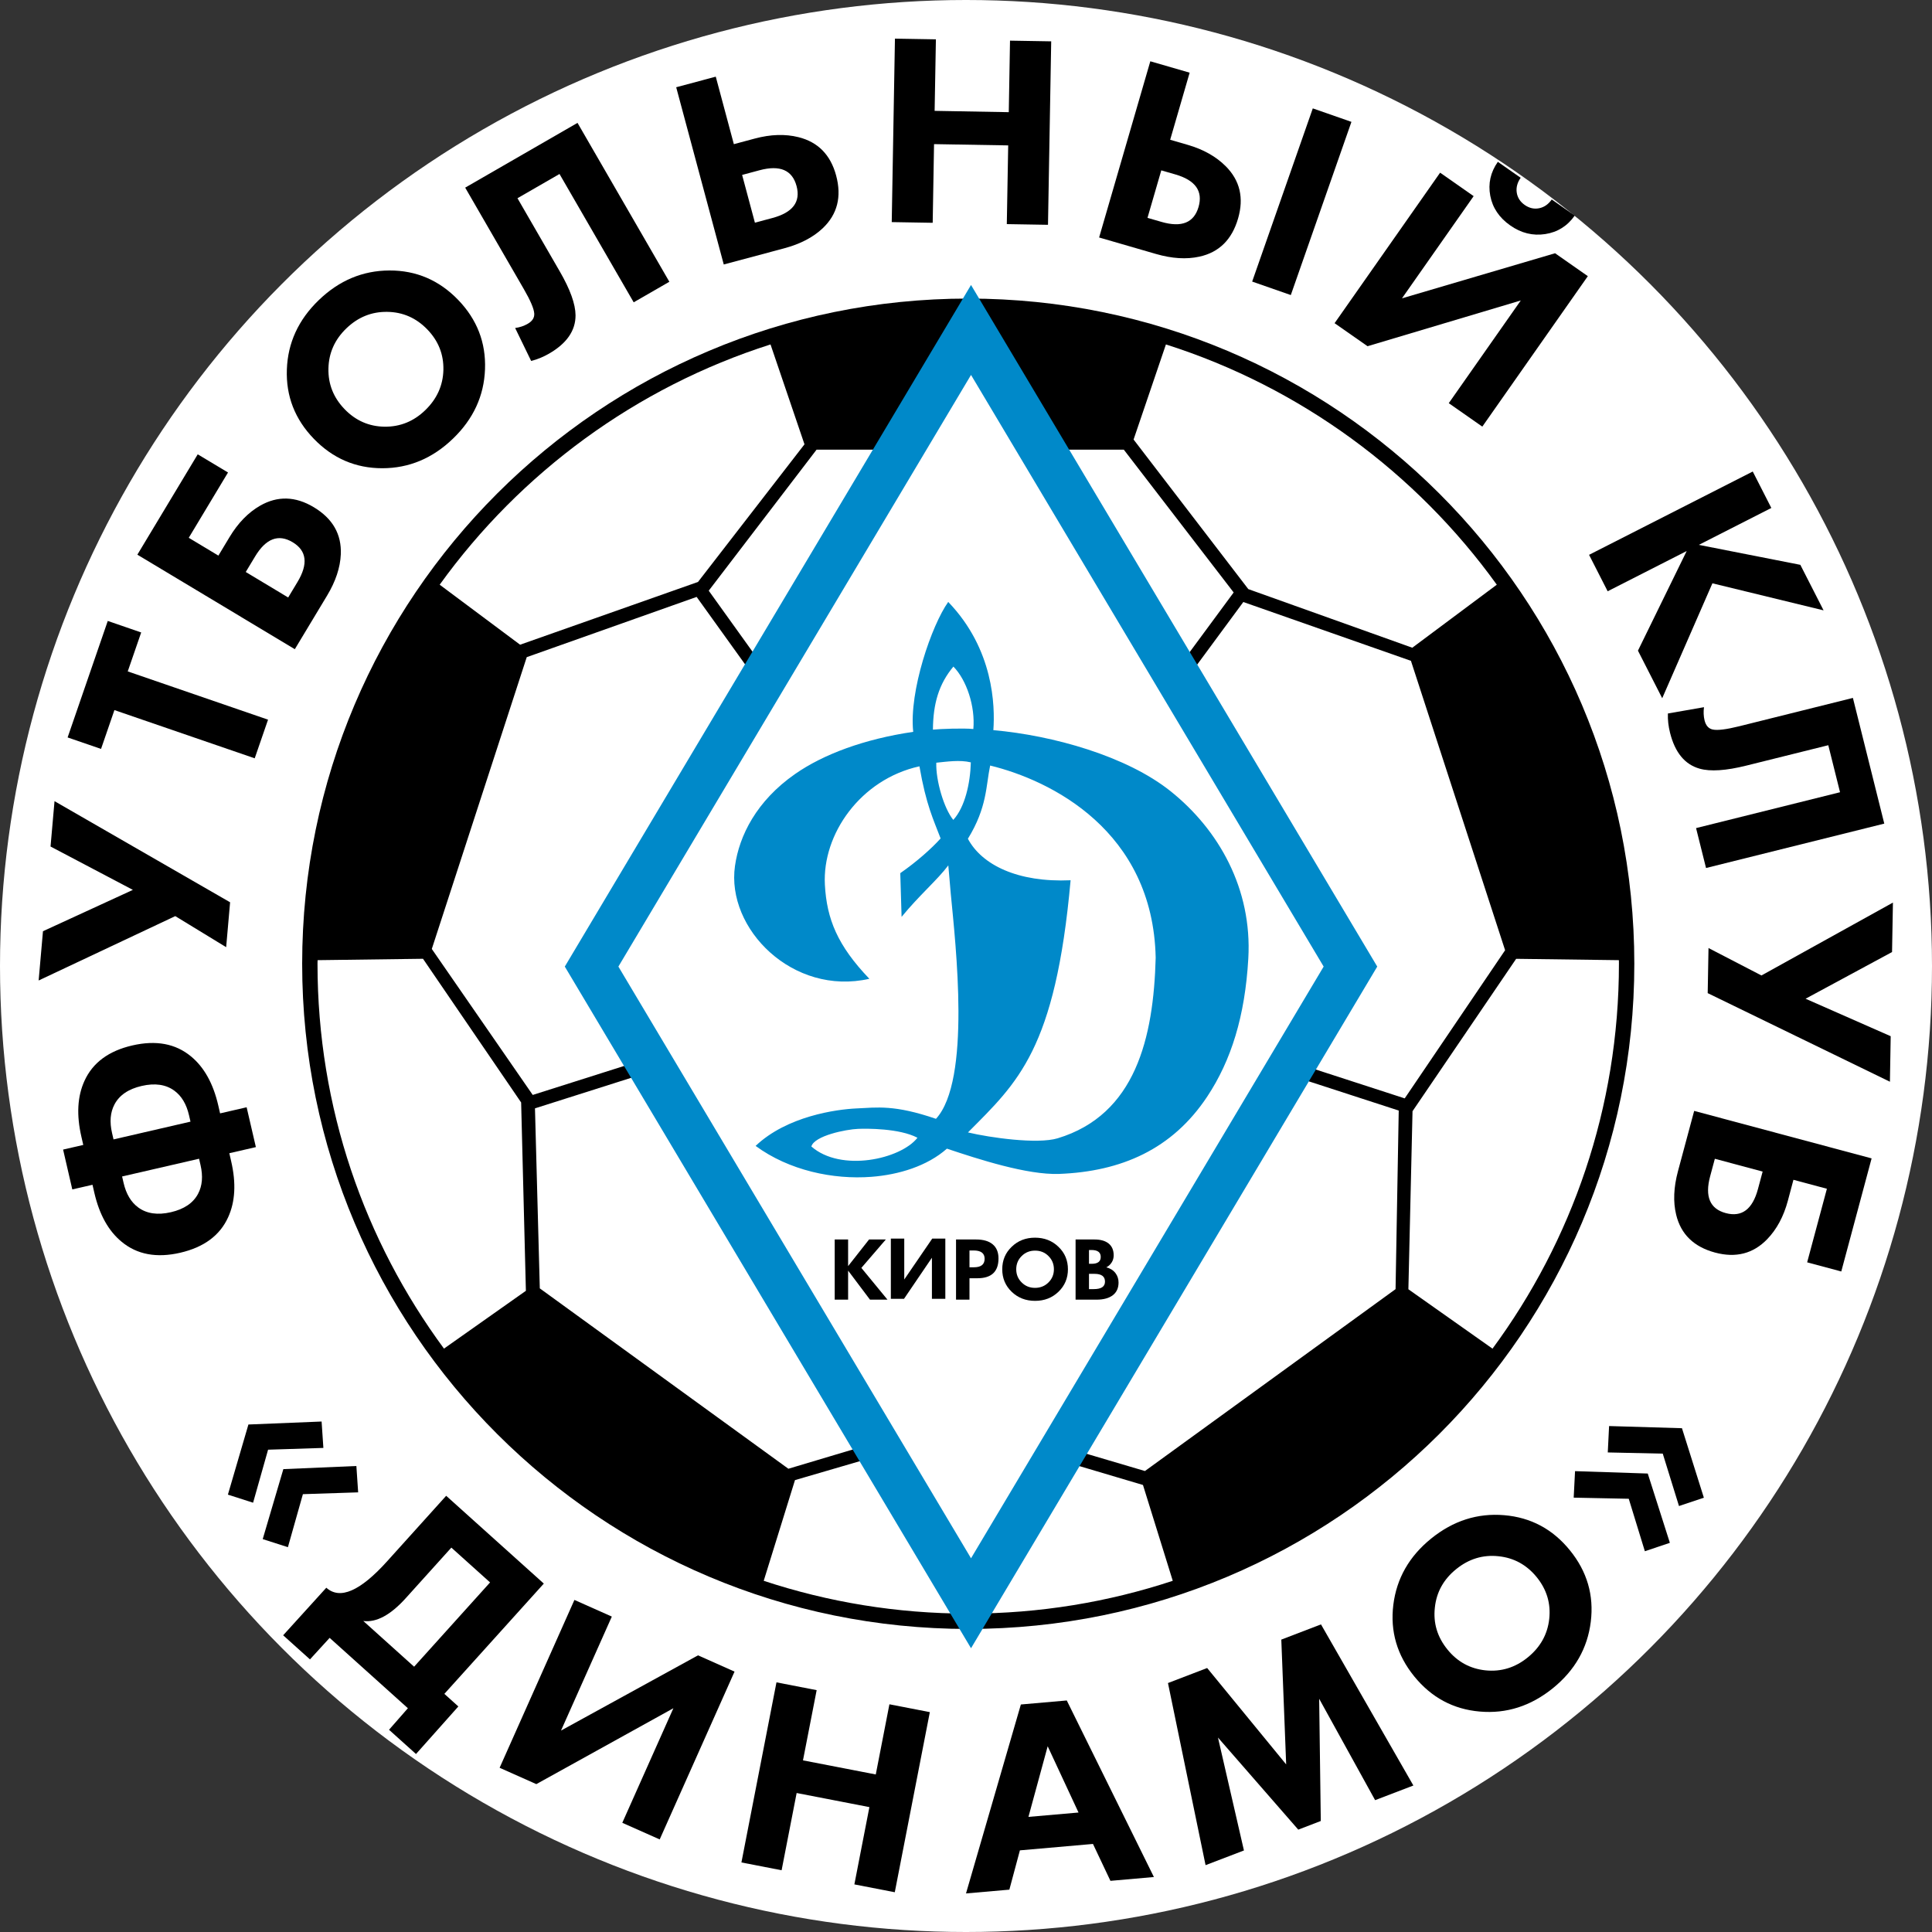 <svg width="50" height="50" viewBox="0 0 50 50" fill="none" xmlns="http://www.w3.org/2000/svg">
<rect x="0" y="0" width="50" height="50" fill="#333333" stroke="none"/>
<g clip-path="url(#clip0_750_21)">
<circle cx="25" cy="25" r="25" fill="white"/>
<path fill-rule="evenodd" clip-rule="evenodd" d="M25.058 7.727C34.576 7.727 42.296 15.436 42.296 24.942C42.296 34.448 34.576 42.157 25.058 42.157C15.539 42.157 7.82 34.448 7.82 24.942C7.82 15.436 15.539 7.727 25.058 7.727ZM36.515 17.102L32.177 15.58L30.495 17.861L30.393 17.413L31.927 15.333L29.084 11.637H27.018L25.19 8.835L23.277 11.637H21.133L18.342 15.287L19.928 17.497L19.746 17.839L18.029 15.448L13.632 17.007L11.175 24.559L13.787 28.337L16.662 27.425L16.784 27.751L13.845 28.684L13.97 33.343L20.403 38.011L22.687 37.329L22.821 37.649L20.574 38.305L19.765 40.911C21.429 41.461 23.209 41.76 25.058 41.76C26.907 41.76 28.686 41.461 30.351 40.911L29.58 38.431L27.411 37.787L27.498 37.44L29.631 38.07L36.117 33.363L36.199 28.741L33.194 27.765L33.266 27.424L36.354 28.426L38.952 24.592L36.515 17.102ZM32.306 15.246L36.55 16.763L38.737 15.132C36.648 12.232 33.656 10.022 30.174 8.914L29.337 11.375L32.306 15.246ZM18.064 15.061L20.82 11.499L19.941 8.914C16.459 10.023 13.468 12.232 11.379 15.132L13.46 16.685L18.064 15.061ZM13.487 28.532L10.947 24.813L8.219 24.849C8.218 24.88 8.217 24.911 8.217 24.942C8.217 28.67 9.434 32.114 11.49 34.902L13.61 33.406L13.487 28.532ZM36.556 28.758L36.449 33.366L38.626 34.903C40.682 32.114 41.898 28.67 41.898 24.942C41.898 24.911 41.897 24.88 41.897 24.849L39.238 24.814L36.556 28.758Z" fill="black"/>
<path fill-rule="evenodd" clip-rule="evenodd" d="M25.13 7.375L35.643 25.015L25.13 42.656L14.617 25.015L25.13 7.375ZM25.13 9.703L16.004 25.015L25.13 40.328L34.256 25.015L25.13 9.703Z" fill="#0089C9"/>
<path fill-rule="evenodd" clip-rule="evenodd" d="M3.424 27.056C4.037 26.915 4.542 27.008 4.941 27.338C5.281 27.617 5.517 28.039 5.648 28.605L5.696 28.814L6.383 28.656L6.622 29.687L5.935 29.845L5.983 30.055C6.114 30.621 6.087 31.103 5.904 31.503C5.69 31.974 5.277 32.279 4.664 32.421C4.053 32.562 3.548 32.468 3.149 32.138C2.809 31.859 2.573 31.437 2.442 30.872L2.394 30.662L1.871 30.782L1.633 29.751L2.155 29.631L2.107 29.421C1.976 28.855 2.003 28.373 2.186 27.973C2.4 27.502 2.813 27.197 3.424 27.056ZM3.667 28.104C3.324 28.183 3.089 28.343 2.963 28.582C2.854 28.788 2.833 29.036 2.9 29.323L2.938 29.488L4.93 29.028L4.892 28.864C4.826 28.576 4.699 28.363 4.511 28.226C4.292 28.066 4.011 28.025 3.667 28.104ZM5.152 29.988L3.16 30.447L3.198 30.612C3.264 30.899 3.391 31.113 3.579 31.25C3.798 31.41 4.079 31.451 4.422 31.372C4.766 31.293 5.001 31.133 5.127 30.893C5.236 30.687 5.256 30.44 5.19 30.153L5.152 29.988Z" fill="black"/>
<path fill-rule="evenodd" clip-rule="evenodd" d="M1.411 20.734L5.955 23.351L5.853 24.513L4.536 23.709L1 25.375L1.112 24.1L3.439 23.03L1.308 21.908L1.411 20.734Z" fill="black"/>
<path fill-rule="evenodd" clip-rule="evenodd" d="M3.654 16.368L3.306 17.376L6.937 18.625L6.592 19.625L2.961 18.377L2.615 19.382L1.75 19.085L2.789 16.07L3.654 16.368Z" fill="black"/>
<path fill-rule="evenodd" clip-rule="evenodd" d="M8.12 13.126C8.61 13.42 8.842 13.826 8.82 14.346C8.805 14.689 8.687 15.045 8.465 15.414L7.63 16.801L3.555 14.355L5.117 11.758L5.901 12.228L4.885 13.918L5.652 14.379L5.941 13.899C6.159 13.536 6.423 13.265 6.73 13.088C7.181 12.829 7.645 12.841 8.12 13.126ZM7.574 14.033C7.206 13.812 6.881 13.936 6.601 14.403L6.36 14.803L7.458 15.463L7.699 15.062C7.98 14.595 7.939 14.252 7.574 14.033Z" fill="black"/>
<path fill-rule="evenodd" clip-rule="evenodd" d="M11.854 7.758C12.345 8.266 12.577 8.865 12.552 9.555C12.527 10.244 12.251 10.844 11.723 11.352C11.195 11.862 10.585 12.117 9.895 12.118C9.204 12.118 8.614 11.864 8.123 11.357C7.632 10.85 7.399 10.251 7.424 9.562C7.448 8.873 7.723 8.275 8.249 7.768C8.777 7.258 9.388 7.002 10.08 7C10.772 6.998 11.363 7.251 11.854 7.758ZM11.059 8.526C10.771 8.228 10.425 8.076 10.021 8.071C9.618 8.065 9.265 8.208 8.964 8.498C8.663 8.788 8.508 9.135 8.5 9.538C8.491 9.941 8.631 10.292 8.919 10.59C9.205 10.886 9.549 11.037 9.952 11.043C10.354 11.047 10.705 10.906 11.004 10.617C11.308 10.324 11.465 9.975 11.475 9.574C11.484 9.171 11.345 8.822 11.059 8.526Z" fill="black"/>
<path fill-rule="evenodd" clip-rule="evenodd" d="M17.323 7.292L16.4 7.824L14.48 4.503L13.392 5.13L14.485 7.021C14.757 7.49 14.893 7.87 14.895 8.16C14.896 8.557 14.668 8.887 14.209 9.152C14.06 9.238 13.905 9.302 13.746 9.341L13.332 8.489C13.452 8.472 13.561 8.436 13.657 8.38C13.778 8.311 13.834 8.221 13.826 8.112C13.818 7.987 13.727 7.776 13.556 7.48L12.039 4.856L14.946 3.18L17.323 7.292Z" fill="black"/>
<path fill-rule="evenodd" clip-rule="evenodd" d="M21.639 4.542C21.787 5.093 21.671 5.546 21.294 5.905C21.045 6.141 20.712 6.315 20.296 6.426L18.731 6.845L17.5 2.258L18.524 1.984L18.992 3.731L19.533 3.586C19.944 3.476 20.321 3.464 20.665 3.55C21.17 3.676 21.495 4.007 21.639 4.542ZM20.615 4.815C20.504 4.401 20.185 4.265 19.657 4.406L19.206 4.527L19.537 5.763L19.989 5.642C20.516 5.501 20.725 5.226 20.615 4.815Z" fill="black"/>
<path fill-rule="evenodd" clip-rule="evenodd" d="M27.122 5.818L26.056 5.8L26.092 3.763L24.173 3.73L24.138 5.766L23.078 5.748L23.161 1L24.221 1.018L24.188 2.869L26.107 2.903L26.139 1.052L27.205 1.07L27.122 5.818Z" fill="black"/>
<path fill-rule="evenodd" clip-rule="evenodd" d="M32.041 5.655C31.882 6.202 31.548 6.531 31.04 6.642C30.704 6.716 30.33 6.692 29.918 6.573L28.445 6.146L29.77 1.586L30.788 1.881L30.284 3.617L30.739 3.749C31.143 3.866 31.471 4.051 31.723 4.303C32.09 4.672 32.196 5.122 32.041 5.655ZM31.018 5.357C31.137 4.946 30.937 4.664 30.417 4.514L30.054 4.409L29.697 5.638L30.06 5.743C30.58 5.893 30.899 5.765 31.018 5.357Z" fill="black"/>
<path fill-rule="evenodd" clip-rule="evenodd" d="M33.406 7.636L32.406 7.287L33.975 2.805L34.975 3.154L33.406 7.636Z" fill="black"/>
<path fill-rule="evenodd" clip-rule="evenodd" d="M38.362 11.041L37.494 10.434L39.358 7.776L35.392 8.96L34.539 8.364L37.27 4.469L38.138 5.076L36.283 7.721L40.245 6.554L41.093 7.147L38.362 11.041Z" fill="black"/>
<path fill-rule="evenodd" clip-rule="evenodd" d="M40.754 5.579C40.565 5.849 40.31 6.009 39.99 6.058C39.669 6.107 39.368 6.033 39.086 5.835C38.8 5.635 38.627 5.378 38.568 5.066C38.509 4.752 38.574 4.459 38.764 4.188L39.355 4.601C39.268 4.724 39.234 4.853 39.253 4.983C39.273 5.115 39.342 5.222 39.459 5.304C39.578 5.387 39.703 5.416 39.834 5.389C39.963 5.363 40.072 5.287 40.159 5.163L40.754 5.579Z" fill="black"/>
<path fill-rule="evenodd" clip-rule="evenodd" d="M43.018 18.07L42.39 16.839L43.651 14.261L41.606 15.302L41.125 14.359L45.361 12.203L45.842 13.146L43.966 14.101L46.593 14.618L47.194 15.796L44.317 15.096L43.018 18.07Z" fill="black"/>
<path fill-rule="evenodd" clip-rule="evenodd" d="M44.152 22.464L43.894 21.431L47.62 20.503L47.316 19.286L45.194 19.814C44.668 19.945 44.265 19.972 43.986 19.893C43.603 19.785 43.348 19.475 43.22 18.962C43.178 18.795 43.159 18.628 43.165 18.465L44.099 18.302C44.083 18.422 44.088 18.537 44.114 18.644C44.148 18.779 44.219 18.858 44.326 18.88C44.449 18.907 44.677 18.878 45.009 18.796L47.953 18.062L48.765 21.315L44.152 22.464Z" fill="black"/>
<path fill-rule="evenodd" clip-rule="evenodd" d="M48.911 27.995L44.195 25.702L44.216 24.535L45.586 25.245L48.989 23.359L48.966 24.639L46.728 25.847L48.931 26.817L48.911 27.995Z" fill="black"/>
<path fill-rule="evenodd" clip-rule="evenodd" d="M44.388 32.417C43.836 32.269 43.501 31.942 43.379 31.437C43.298 31.104 43.314 30.729 43.425 30.313L43.845 28.75L48.437 29.979L47.652 32.906L46.769 32.669L47.28 30.765L46.414 30.533L46.27 31.074C46.16 31.484 45.981 31.816 45.734 32.071C45.373 32.445 44.924 32.56 44.388 32.417ZM44.663 31.395C45.077 31.506 45.355 31.298 45.496 30.771L45.617 30.32L44.38 29.989L44.259 30.44C44.117 30.966 44.252 31.285 44.663 31.395Z" fill="black"/>
<path fill-rule="evenodd" clip-rule="evenodd" d="M7.451 40.041L6.799 39.832L7.333 38.021L9.223 37.94L9.269 38.622L7.839 38.669L7.451 40.041ZM6.55 38.89L5.898 38.681L6.429 36.866L8.323 36.789L8.369 37.472L6.938 37.518L6.55 38.89Z" fill="black"/>
<path fill-rule="evenodd" clip-rule="evenodd" d="M10.766 45.394L10.068 44.766L10.556 44.209L8.531 42.388L8.022 42.945L7.328 42.321L8.445 41.09C8.797 41.407 9.321 41.18 10.016 40.409L11.547 38.711L14.074 40.983L11.5 43.837L11.862 44.163L10.766 45.394ZM10.717 43.134L12.683 40.953L11.681 40.052L10.504 41.357C10.108 41.797 9.74 41.995 9.402 41.951L10.717 43.134Z" fill="black"/>
<path fill-rule="evenodd" clip-rule="evenodd" d="M17.073 47.604L16.105 47.174L17.427 44.209L13.88 46.173L12.93 45.75L14.866 41.406L15.834 41.837L14.519 44.787L18.065 42.84L19.01 43.261L17.073 47.604Z" fill="black"/>
<path fill-rule="evenodd" clip-rule="evenodd" d="M23.157 48.971L22.111 48.768L22.5 46.768L20.617 46.403L20.228 48.402L19.188 48.2L20.095 43.539L21.135 43.741L20.781 45.558L22.665 45.923L23.018 44.107L24.064 44.31L23.157 48.971Z" fill="black"/>
<path fill-rule="evenodd" clip-rule="evenodd" d="M29.863 48.577L28.738 48.676L28.286 47.721L26.395 47.887L26.122 48.904L25 49.002L26.42 44.112L27.608 44.008L29.863 48.577ZM27.912 46.908L27.114 45.193L26.616 47.021L27.912 46.908Z" fill="black"/>
<path fill-rule="evenodd" clip-rule="evenodd" d="M36.578 46.209L35.588 46.588L34.14 43.964L34.182 47.127L33.599 47.351L31.521 44.968L32.193 47.89L31.2 48.27L30.227 43.557L31.241 43.168L33.286 45.663L33.16 42.433L34.187 42.039L36.578 46.209Z" fill="black"/>
<path fill-rule="evenodd" clip-rule="evenodd" d="M40.63 40.123C41.075 40.671 41.254 41.288 41.169 41.973C41.084 42.658 40.756 43.231 40.187 43.692C39.616 44.153 38.986 44.355 38.298 44.295C37.61 44.236 37.044 43.931 36.599 43.383C36.155 42.835 35.975 42.218 36.059 41.534C36.144 40.849 36.47 40.278 37.038 39.818C37.609 39.356 38.239 39.155 38.929 39.213C39.619 39.271 40.186 39.575 40.63 40.123ZM39.771 40.818C39.51 40.497 39.179 40.315 38.777 40.275C38.376 40.233 38.012 40.345 37.687 40.608C37.361 40.871 37.176 41.203 37.134 41.604C37.089 42.005 37.198 42.366 37.459 42.688C37.718 43.008 38.048 43.188 38.448 43.229C38.849 43.269 39.211 43.158 39.534 42.897C39.863 42.631 40.05 42.298 40.094 41.898C40.138 41.498 40.03 41.138 39.771 40.818Z" fill="black"/>
<path fill-rule="evenodd" clip-rule="evenodd" d="M43.529 36.962L44.096 38.761L43.452 38.976L43.032 37.62L41.609 37.589L41.643 36.906L43.529 36.962ZM42.644 38.135L43.216 39.928L42.569 40.146L42.152 38.788L40.727 38.759L40.762 38.073L42.644 38.135Z" fill="black"/>
<path fill-rule="evenodd" clip-rule="evenodd" d="M22.968 33.635H22.515L21.949 32.883V33.635H21.602V32.078H21.949V32.767L22.491 32.078H22.925L22.292 32.813L22.968 33.635Z" fill="black"/>
<path fill-rule="evenodd" clip-rule="evenodd" d="M24.465 33.613H24.118V32.55L23.396 33.613H23.055V32.055H23.402V33.113L24.126 32.055H24.465V33.613Z" fill="black"/>
<path fill-rule="evenodd" clip-rule="evenodd" d="M25.841 32.569C25.841 32.91 25.659 33.081 25.295 33.081H25.09V33.635H24.742V32.078H25.263C25.45 32.078 25.593 32.12 25.692 32.204C25.791 32.287 25.841 32.409 25.841 32.569ZM25.482 32.577C25.482 32.434 25.387 32.362 25.198 32.362H25.09V32.797H25.206C25.39 32.797 25.482 32.724 25.482 32.577Z" fill="black"/>
<path fill-rule="evenodd" clip-rule="evenodd" d="M27.638 32.849C27.638 33.08 27.556 33.274 27.393 33.431C27.23 33.588 27.028 33.666 26.788 33.666C26.547 33.666 26.345 33.588 26.182 33.431C26.019 33.274 25.938 33.08 25.938 32.849C25.938 32.617 26.019 32.423 26.182 32.267C26.345 32.109 26.546 32.031 26.785 32.031C27.026 32.031 27.229 32.109 27.392 32.267C27.556 32.423 27.638 32.617 27.638 32.849ZM27.275 32.849C27.275 32.713 27.228 32.599 27.134 32.506C27.041 32.412 26.925 32.366 26.788 32.366C26.651 32.366 26.535 32.412 26.441 32.506C26.347 32.599 26.3 32.713 26.3 32.849C26.3 32.984 26.347 33.097 26.441 33.19C26.534 33.283 26.649 33.33 26.786 33.33C26.924 33.33 27.041 33.283 27.134 33.19C27.228 33.097 27.275 32.984 27.275 32.849Z" fill="black"/>
<path fill-rule="evenodd" clip-rule="evenodd" d="M28.948 33.191C28.948 33.334 28.899 33.443 28.8 33.52C28.701 33.596 28.561 33.635 28.38 33.635H27.836V32.078H28.33C28.487 32.078 28.608 32.114 28.694 32.184C28.779 32.255 28.822 32.356 28.822 32.488C28.822 32.556 28.805 32.617 28.77 32.672C28.735 32.727 28.689 32.769 28.631 32.799C28.731 32.823 28.809 32.872 28.867 32.946C28.921 33.017 28.948 33.098 28.948 33.191ZM28.487 32.53C28.487 32.41 28.407 32.35 28.248 32.35H28.183V32.707H28.254C28.409 32.707 28.487 32.648 28.487 32.53ZM28.597 33.168C28.597 33.034 28.507 32.967 28.326 32.967H28.183V33.362H28.307C28.501 33.362 28.597 33.298 28.597 33.168Z" fill="black"/>
<path fill-rule="evenodd" clip-rule="evenodd" d="M24.231 19.739C24.503 19.712 24.84 19.66 25.125 19.73C25.111 20.267 24.974 20.888 24.671 21.219C24.431 20.926 24.216 20.201 24.231 19.739ZM24.144 18.883C24.15 18.206 24.297 17.703 24.674 17.251C25.016 17.6 25.242 18.28 25.19 18.867C24.937 18.841 24.339 18.863 24.144 18.883ZM25.625 19.812C27.185 20.192 29.84 21.491 29.909 24.786C29.854 26.86 29.388 28.848 27.372 29.459C26.846 29.617 25.619 29.442 25.051 29.307C26.337 28.012 27.314 27.169 27.707 22.781C26.341 22.842 25.411 22.385 25.049 21.707C25.55 20.893 25.514 20.338 25.625 19.812ZM25.708 18.896C25.753 18.269 25.719 16.803 24.54 15.578C24.112 16.179 23.521 17.893 23.634 18.94C22.366 19.126 21.306 19.522 20.577 20.031C19.577 20.728 19.131 21.629 19.021 22.412C18.79 24.038 20.52 25.781 22.499 25.331C21.675 24.47 21.396 23.786 21.348 22.896C21.278 21.59 22.267 20.169 23.795 19.832C23.97 20.843 24.16 21.214 24.343 21.699C24.11 21.958 23.725 22.302 23.299 22.597L23.333 23.729C23.782 23.178 24.265 22.767 24.542 22.396C24.564 22.61 24.584 22.908 24.605 23.121C24.732 24.453 25.137 27.96 24.223 28.955C23.144 28.585 22.7 28.662 22.165 28.686C21.643 28.71 20.365 28.886 19.555 29.656C20.419 30.292 21.561 30.532 22.553 30.456C23.258 30.402 23.994 30.18 24.506 29.727C25.325 30.001 26.579 30.409 27.407 30.381C29.019 30.32 30.338 29.744 31.244 28.378C31.863 27.443 32.221 26.3 32.306 24.807C32.41 23.002 31.538 21.47 30.294 20.476C29.155 19.566 27.25 19.033 25.708 18.896ZM20.998 29.671C21.076 29.392 21.897 29.227 22.206 29.215C22.427 29.206 23.275 29.198 23.744 29.445C23.308 30.002 21.764 30.343 20.998 29.671Z" fill="#0089C9"/>
</g>
<defs>
<clipPath id="clip0_750_21">
<rect width="50" height="50" fill="white"/>
</clipPath>
</defs>
</svg>
